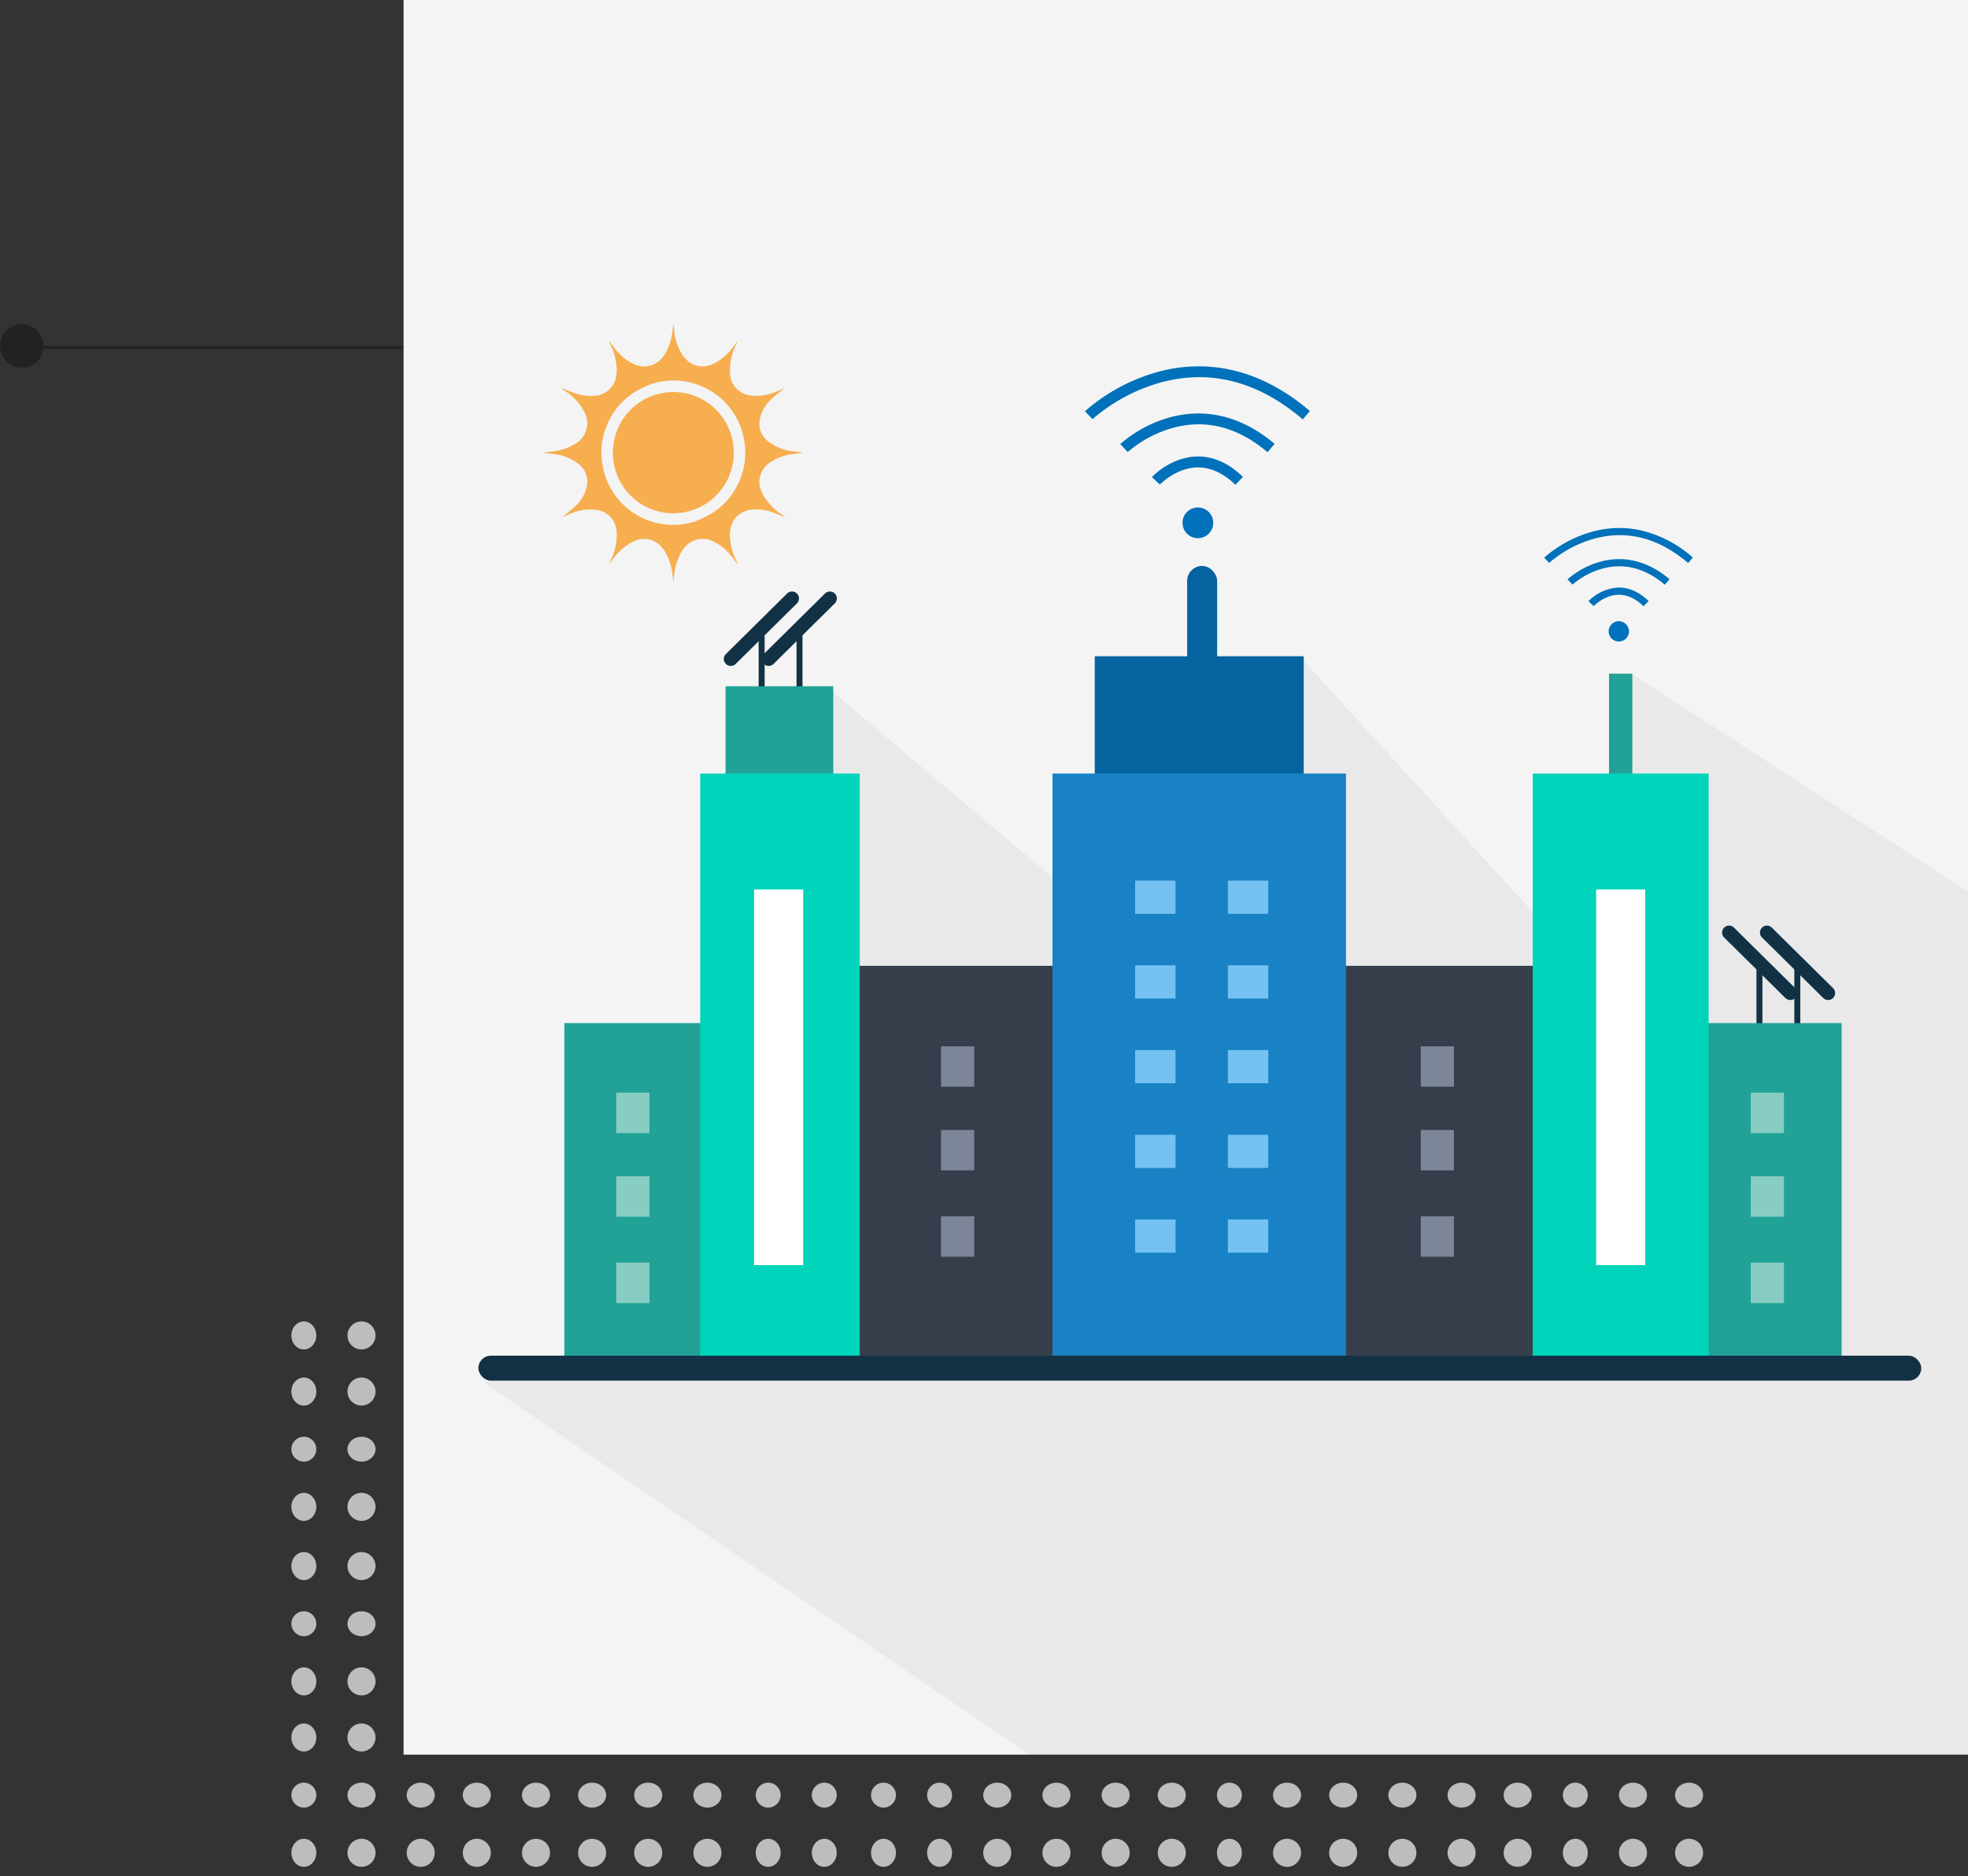 <svg xmlns="http://www.w3.org/2000/svg" xmlns:xlink="http://www.w3.org/1999/xlink" width="631.5" height="602" viewBox="0 0 631.5 602"><rect x="0" y="0" width="631.5" height="602" fill="#333333" stroke="none"/><defs><style>.a{fill:#fff;}.b{fill:#1982c5;}.c{fill:none;stroke:#222;}.d{fill:#222;}.e{clip-path:url(#a);}.f{fill:#bcbdbe;}.g{fill:#f4f4f4;}.h{clip-path:url(#b);}.i{opacity:0.05;}.j{fill:#123145;}.k{fill:#22a297;}.l{fill:#88cdc3;}.m{fill:#05639f;}.n{fill:#373e4b;}.o{fill:#00d4bb;}.p{fill:#1982c4;}.q{fill:#74c1f2;}.r{fill:#7c8698;}.s{fill:#0071ba;stroke:rgba(0,0,0,0);stroke-miterlimit:10;}.t{fill:#f7ae4f;}</style><clipPath id="a"><rect class="a" width="469" height="379" transform="translate(438 2259.619)"/></clipPath><clipPath id="b"><rect class="b" width="502" height="563" transform="translate(1043 2964)"/></clipPath></defs><g transform="translate(-913.5 -1311)"><g transform="translate(913.5 1415)"><line class="c" x2="117" transform="translate(12.5 7.5)"/><circle class="d" cx="7" cy="7" r="7"/></g><g class="e" transform="translate(564 -725.619)"><g transform="translate(313.441 2460.238)"><circle class="f" cx="4.5" cy="4.5" r="4.5" transform="translate(573.559 0.382)"/><circle class="f" cx="4.5" cy="4.5" r="4.5" transform="translate(555.559 0.382)"/><ellipse class="f" cx="4" cy="4.5" rx="4" ry="4.5" transform="translate(537.559 0.382)"/><circle class="f" cx="4.5" cy="4.5" r="4.5" transform="translate(518.559 0.382)"/><circle class="f" cx="4.5" cy="4.5" r="4.5" transform="translate(500.559 0.382)"/><circle class="f" cx="4.5" cy="4.5" r="4.5" transform="translate(481.559 0.382)"/><circle class="f" cx="4.5" cy="4.5" r="4.5" transform="translate(462.559 0.382)"/><circle class="f" cx="4.5" cy="4.5" r="4.5" transform="translate(444.559 0.382)"/><ellipse class="f" cx="4" cy="4.5" rx="4" ry="4.5" transform="translate(426.559 0.382)"/><circle class="f" cx="4.5" cy="4.5" r="4.5" transform="translate(407.559 0.382)"/><circle class="f" cx="4.5" cy="4.5" r="4.5" transform="translate(389.559 0.382)"/><circle class="f" cx="4.5" cy="4.5" r="4.5" transform="translate(370.559 0.382)"/><circle class="f" cx="4.5" cy="4.5" r="4.5" transform="translate(351.559 0.382)"/><ellipse class="f" cx="4" cy="4.5" rx="4" ry="4.5" transform="translate(333.559 0.382)"/><ellipse class="f" cx="4" cy="4.5" rx="4" ry="4.5" transform="translate(315.559 0.382)"/><ellipse class="f" cx="4" cy="4.5" rx="4" ry="4.5" transform="translate(296.559 0.382)"/><ellipse class="f" cx="4" cy="4.5" rx="4" ry="4.5" transform="translate(278.559 0.382)"/><circle class="f" cx="4.5" cy="4.5" r="4.5" transform="translate(258.559 0.382)"/><circle class="f" cx="4.5" cy="4.5" r="4.5" transform="translate(239.559 0.382)"/><circle class="f" cx="4.5" cy="4.5" r="4.5" transform="translate(221.559 0.382)"/><circle class="f" cx="4.5" cy="4.5" r="4.5" transform="translate(203.559 0.382)"/><circle class="f" cx="4.5" cy="4.5" r="4.5" transform="translate(184.559 0.382)"/><circle class="f" cx="4.5" cy="4.5" r="4.5" transform="translate(166.559 0.382)"/><circle class="f" cx="4.5" cy="4.5" r="4.5" transform="translate(147.559 0.382)"/><ellipse class="f" cx="4" cy="4.5" rx="4" ry="4.5" transform="translate(129.559 0.382)"/><circle class="f" cx="4.5" cy="4.5" r="4.5" transform="translate(110.559 0.382)"/><circle class="f" cx="4.5" cy="4.5" r="4.5" transform="translate(92.559 0.382)"/><ellipse class="f" cx="4" cy="4.5" rx="4" ry="4.5" transform="translate(74.559 0.382)"/><circle class="f" cx="4.5" cy="4.5" r="4.5" transform="translate(55.559 0.382)"/><circle class="f" cx="4.5" cy="4.5" r="4.5" transform="translate(36.559 0.382)"/><ellipse class="f" cx="4" cy="4.5" rx="4" ry="4.5" transform="translate(18.559 0.382)"/><circle class="f" cx="4.5" cy="4.5" r="4.5" transform="translate(-0.441 0.382)"/><circle class="f" cx="4.5" cy="4.5" r="4.5" transform="translate(573.559 18.382)"/><circle class="f" cx="4.5" cy="4.5" r="4.5" transform="translate(555.559 18.382)"/><ellipse class="f" cx="4" cy="4.5" rx="4" ry="4.5" transform="translate(537.559 18.382)"/><circle class="f" cx="4.5" cy="4.5" r="4.5" transform="translate(518.559 18.382)"/><circle class="f" cx="4.5" cy="4.5" r="4.5" transform="translate(500.559 18.382)"/><circle class="f" cx="4.5" cy="4.5" r="4.5" transform="translate(481.559 18.382)"/><circle class="f" cx="4.5" cy="4.5" r="4.5" transform="translate(462.559 18.382)"/><circle class="f" cx="4.5" cy="4.5" r="4.5" transform="translate(444.559 18.382)"/><ellipse class="f" cx="4" cy="4.5" rx="4" ry="4.5" transform="translate(426.559 18.382)"/><circle class="f" cx="4.5" cy="4.5" r="4.5" transform="translate(407.559 18.382)"/><circle class="f" cx="4.5" cy="4.5" r="4.5" transform="translate(389.559 18.382)"/><circle class="f" cx="4.5" cy="4.5" r="4.5" transform="translate(370.559 18.382)"/><circle class="f" cx="4.5" cy="4.5" r="4.5" transform="translate(351.559 18.382)"/><ellipse class="f" cx="4" cy="4.5" rx="4" ry="4.5" transform="translate(333.559 18.382)"/><ellipse class="f" cx="4" cy="4.5" rx="4" ry="4.5" transform="translate(315.559 18.382)"/><ellipse class="f" cx="4" cy="4.5" rx="4" ry="4.5" transform="translate(296.559 18.382)"/><ellipse class="f" cx="4" cy="4.5" rx="4" ry="4.5" transform="translate(278.559 18.382)"/><circle class="f" cx="4.5" cy="4.5" r="4.5" transform="translate(258.559 18.382)"/><circle class="f" cx="4.5" cy="4.5" r="4.5" transform="translate(239.559 18.382)"/><circle class="f" cx="4.5" cy="4.5" r="4.5" transform="translate(221.559 18.382)"/><circle class="f" cx="4.5" cy="4.5" r="4.5" transform="translate(203.559 18.382)"/><circle class="f" cx="4.5" cy="4.5" r="4.5" transform="translate(184.559 18.382)"/><circle class="f" cx="4.5" cy="4.5" r="4.5" transform="translate(166.559 18.382)"/><circle class="f" cx="4.5" cy="4.5" r="4.5" transform="translate(147.559 18.382)"/><ellipse class="f" cx="4" cy="4.5" rx="4" ry="4.5" transform="translate(129.559 18.382)"/><circle class="f" cx="4.5" cy="4.5" r="4.5" transform="translate(110.559 18.382)"/><circle class="f" cx="4.5" cy="4.5" r="4.5" transform="translate(92.559 18.382)"/><ellipse class="f" cx="4" cy="4.5" rx="4" ry="4.5" transform="translate(74.559 18.382)"/><circle class="f" cx="4.5" cy="4.5" r="4.5" transform="translate(55.559 18.382)"/><circle class="f" cx="4.5" cy="4.5" r="4.5" transform="translate(36.559 18.382)"/><ellipse class="f" cx="4" cy="4.5" rx="4" ry="4.5" transform="translate(18.559 18.382)"/><circle class="f" cx="4.5" cy="4.5" r="4.5" transform="translate(-0.441 18.382)"/><ellipse class="f" cx="4.5" cy="4" rx="4.5" ry="4" transform="translate(573.559 37.382)"/><ellipse class="f" cx="4.5" cy="4" rx="4.5" ry="4" transform="translate(555.559 37.382)"/><circle class="f" cx="4" cy="4" r="4" transform="translate(537.559 37.382)"/><ellipse class="f" cx="4.5" cy="4" rx="4.5" ry="4" transform="translate(518.559 37.382)"/><ellipse class="f" cx="4.5" cy="4" rx="4.5" ry="4" transform="translate(500.559 37.382)"/><ellipse class="f" cx="4.5" cy="4" rx="4.5" ry="4" transform="translate(481.559 37.382)"/><ellipse class="f" cx="4.5" cy="4" rx="4.5" ry="4" transform="translate(462.559 37.382)"/><ellipse class="f" cx="4.5" cy="4" rx="4.5" ry="4" transform="translate(444.559 37.382)"/><circle class="f" cx="4" cy="4" r="4" transform="translate(426.559 37.382)"/><ellipse class="f" cx="4.5" cy="4" rx="4.5" ry="4" transform="translate(407.559 37.382)"/><ellipse class="f" cx="4.5" cy="4" rx="4.5" ry="4" transform="translate(389.559 37.382)"/><ellipse class="f" cx="4.5" cy="4" rx="4.5" ry="4" transform="translate(370.559 37.382)"/><ellipse class="f" cx="4.5" cy="4" rx="4.5" ry="4" transform="translate(351.559 37.382)"/><circle class="f" cx="4" cy="4" r="4" transform="translate(333.559 37.382)"/><circle class="f" cx="4" cy="4" r="4" transform="translate(315.559 37.382)"/><circle class="f" cx="4" cy="4" r="4" transform="translate(296.559 37.382)"/><circle class="f" cx="4" cy="4" r="4" transform="translate(278.559 37.382)"/><ellipse class="f" cx="4.5" cy="4" rx="4.5" ry="4" transform="translate(258.559 37.382)"/><ellipse class="f" cx="4.5" cy="4" rx="4.5" ry="4" transform="translate(239.559 37.382)"/><ellipse class="f" cx="4.5" cy="4" rx="4.5" ry="4" transform="translate(221.559 37.382)"/><ellipse class="f" cx="4.5" cy="4" rx="4.5" ry="4" transform="translate(203.559 37.382)"/><ellipse class="f" cx="4.5" cy="4" rx="4.5" ry="4" transform="translate(184.559 37.382)"/><ellipse class="f" cx="4.5" cy="4" rx="4.5" ry="4" transform="translate(166.559 37.382)"/><ellipse class="f" cx="4.5" cy="4" rx="4.5" ry="4" transform="translate(147.559 37.382)"/><circle class="f" cx="4" cy="4" r="4" transform="translate(129.559 37.382)"/><ellipse class="f" cx="4.5" cy="4" rx="4.5" ry="4" transform="translate(110.559 37.382)"/><ellipse class="f" cx="4.5" cy="4" rx="4.5" ry="4" transform="translate(92.559 37.382)"/><circle class="f" cx="4" cy="4" r="4" transform="translate(74.559 37.382)"/><ellipse class="f" cx="4.5" cy="4" rx="4.5" ry="4" transform="translate(55.559 37.382)"/><ellipse class="f" cx="4.5" cy="4" rx="4.5" ry="4" transform="translate(36.559 37.382)"/><circle class="f" cx="4" cy="4" r="4" transform="translate(18.559 37.382)"/><ellipse class="f" cx="4.5" cy="4" rx="4.5" ry="4" transform="translate(-0.441 37.382)"/><circle class="f" cx="4.5" cy="4.5" r="4.5" transform="translate(573.559 55.382)"/><circle class="f" cx="4.5" cy="4.5" r="4.5" transform="translate(555.559 55.382)"/><ellipse class="f" cx="4" cy="4.5" rx="4" ry="4.5" transform="translate(537.559 55.382)"/><circle class="f" cx="4.5" cy="4.5" r="4.5" transform="translate(518.559 55.382)"/><circle class="f" cx="4.5" cy="4.5" r="4.5" transform="translate(500.559 55.382)"/><circle class="f" cx="4.5" cy="4.5" r="4.5" transform="translate(481.559 55.382)"/><circle class="f" cx="4.5" cy="4.5" r="4.5" transform="translate(462.559 55.382)"/><circle class="f" cx="4.5" cy="4.5" r="4.5" transform="translate(444.559 55.382)"/><ellipse class="f" cx="4" cy="4.5" rx="4" ry="4.5" transform="translate(426.559 55.382)"/><circle class="f" cx="4.5" cy="4.5" r="4.5" transform="translate(407.559 55.382)"/><circle class="f" cx="4.5" cy="4.5" r="4.5" transform="translate(389.559 55.382)"/><circle class="f" cx="4.5" cy="4.5" r="4.5" transform="translate(370.559 55.382)"/><circle class="f" cx="4.5" cy="4.5" r="4.5" transform="translate(351.559 55.382)"/><ellipse class="f" cx="4" cy="4.5" rx="4" ry="4.5" transform="translate(333.559 55.382)"/><ellipse class="f" cx="4" cy="4.5" rx="4" ry="4.5" transform="translate(315.559 55.382)"/><ellipse class="f" cx="4" cy="4.5" rx="4" ry="4.5" transform="translate(296.559 55.382)"/><ellipse class="f" cx="4" cy="4.5" rx="4" ry="4.5" transform="translate(278.559 55.382)"/><circle class="f" cx="4.5" cy="4.5" r="4.5" transform="translate(258.559 55.382)"/><circle class="f" cx="4.5" cy="4.5" r="4.5" transform="translate(239.559 55.382)"/><circle class="f" cx="4.5" cy="4.5" r="4.5" transform="translate(221.559 55.382)"/><circle class="f" cx="4.5" cy="4.5" r="4.5" transform="translate(203.559 55.382)"/><circle class="f" cx="4.5" cy="4.5" r="4.5" transform="translate(184.559 55.382)"/><circle class="f" cx="4.5" cy="4.5" r="4.5" transform="translate(166.559 55.382)"/><circle class="f" cx="4.5" cy="4.5" r="4.5" transform="translate(147.559 55.382)"/><ellipse class="f" cx="4" cy="4.5" rx="4" ry="4.5" transform="translate(129.559 55.382)"/><circle class="f" cx="4.5" cy="4.5" r="4.5" transform="translate(110.559 55.382)"/><circle class="f" cx="4.5" cy="4.5" r="4.5" transform="translate(92.559 55.382)"/><ellipse class="f" cx="4" cy="4.5" rx="4" ry="4.5" transform="translate(74.559 55.382)"/><circle class="f" cx="4.5" cy="4.5" r="4.5" transform="translate(55.559 55.382)"/><circle class="f" cx="4.5" cy="4.5" r="4.5" transform="translate(36.559 55.382)"/><ellipse class="f" cx="4" cy="4.5" rx="4" ry="4.5" transform="translate(18.559 55.382)"/><circle class="f" cx="4.5" cy="4.5" r="4.5" transform="translate(-0.441 55.382)"/><circle class="f" cx="4.5" cy="4.5" r="4.5" transform="translate(573.559 74.382)"/><circle class="f" cx="4.5" cy="4.5" r="4.5" transform="translate(555.559 74.382)"/><ellipse class="f" cx="4" cy="4.5" rx="4" ry="4.5" transform="translate(537.559 74.382)"/><circle class="f" cx="4.5" cy="4.5" r="4.5" transform="translate(518.559 74.382)"/><circle class="f" cx="4.5" cy="4.5" r="4.5" transform="translate(500.559 74.382)"/><circle class="f" cx="4.5" cy="4.5" r="4.5" transform="translate(481.559 74.382)"/><circle class="f" cx="4.5" cy="4.5" r="4.5" transform="translate(462.559 74.382)"/><circle class="f" cx="4.5" cy="4.5" r="4.5" transform="translate(444.559 74.382)"/><ellipse class="f" cx="4" cy="4.5" rx="4" ry="4.5" transform="translate(426.559 74.382)"/><circle class="f" cx="4.5" cy="4.5" r="4.5" transform="translate(407.559 74.382)"/><circle class="f" cx="4.5" cy="4.5" r="4.5" transform="translate(389.559 74.382)"/><circle class="f" cx="4.5" cy="4.5" r="4.5" transform="translate(370.559 74.382)"/><circle class="f" cx="4.5" cy="4.5" r="4.5" transform="translate(351.559 74.382)"/><ellipse class="f" cx="4" cy="4.5" rx="4" ry="4.5" transform="translate(333.559 74.382)"/><ellipse class="f" cx="4" cy="4.5" rx="4" ry="4.5" transform="translate(315.559 74.382)"/><ellipse class="f" cx="4" cy="4.5" rx="4" ry="4.5" transform="translate(296.559 74.382)"/><ellipse class="f" cx="4" cy="4.5" rx="4" ry="4.5" transform="translate(278.559 74.382)"/><circle class="f" cx="4.5" cy="4.5" r="4.5" transform="translate(258.559 74.382)"/><circle class="f" cx="4.5" cy="4.5" r="4.5" transform="translate(239.559 74.382)"/><circle class="f" cx="4.5" cy="4.5" r="4.5" transform="translate(221.559 74.382)"/><circle class="f" cx="4.5" cy="4.5" r="4.5" transform="translate(203.559 74.382)"/><circle class="f" cx="4.5" cy="4.5" r="4.5" transform="translate(184.559 74.382)"/><circle class="f" cx="4.5" cy="4.5" r="4.5" transform="translate(166.559 74.382)"/><circle class="f" cx="4.5" cy="4.5" r="4.5" transform="translate(147.559 74.382)"/><ellipse class="f" cx="4" cy="4.5" rx="4" ry="4.5" transform="translate(129.559 74.382)"/><circle class="f" cx="4.5" cy="4.5" r="4.5" transform="translate(110.559 74.382)"/><circle class="f" cx="4.5" cy="4.5" r="4.5" transform="translate(92.559 74.382)"/><ellipse class="f" cx="4" cy="4.5" rx="4" ry="4.5" transform="translate(74.559 74.382)"/><circle class="f" cx="4.5" cy="4.5" r="4.5" transform="translate(55.559 74.382)"/><circle class="f" cx="4.5" cy="4.5" r="4.5" transform="translate(36.559 74.382)"/><ellipse class="f" cx="4" cy="4.5" rx="4" ry="4.5" transform="translate(18.559 74.382)"/><circle class="f" cx="4.5" cy="4.5" r="4.5" transform="translate(-0.441 74.382)"/><ellipse class="f" cx="4.5" cy="4" rx="4.5" ry="4" transform="translate(573.559 93.382)"/><ellipse class="f" cx="4.5" cy="4" rx="4.5" ry="4" transform="translate(555.559 93.382)"/><circle class="f" cx="4" cy="4" r="4" transform="translate(537.559 93.382)"/><ellipse class="f" cx="4.5" cy="4" rx="4.5" ry="4" transform="translate(518.559 93.382)"/><ellipse class="f" cx="4.5" cy="4" rx="4.5" ry="4" transform="translate(500.559 93.382)"/><ellipse class="f" cx="4.5" cy="4" rx="4.5" ry="4" transform="translate(481.559 93.382)"/><ellipse class="f" cx="4.5" cy="4" rx="4.5" ry="4" transform="translate(462.559 93.382)"/><ellipse class="f" cx="4.5" cy="4" rx="4.5" ry="4" transform="translate(444.559 93.382)"/><circle class="f" cx="4" cy="4" r="4" transform="translate(426.559 93.382)"/><ellipse class="f" cx="4.5" cy="4" rx="4.5" ry="4" transform="translate(407.559 93.382)"/><ellipse class="f" cx="4.5" cy="4" rx="4.5" ry="4" transform="translate(389.559 93.382)"/><ellipse class="f" cx="4.5" cy="4" rx="4.5" ry="4" transform="translate(370.559 93.382)"/><ellipse class="f" cx="4.5" cy="4" rx="4.5" ry="4" transform="translate(351.559 93.382)"/><circle class="f" cx="4" cy="4" r="4" transform="translate(333.559 93.382)"/><circle class="f" cx="4" cy="4" r="4" transform="translate(315.559 93.382)"/><circle class="f" cx="4" cy="4" r="4" transform="translate(296.559 93.382)"/><circle class="f" cx="4" cy="4" r="4" transform="translate(278.559 93.382)"/><ellipse class="f" cx="4.5" cy="4" rx="4.5" ry="4" transform="translate(258.559 93.382)"/><ellipse class="f" cx="4.5" cy="4" rx="4.5" ry="4" transform="translate(239.559 93.382)"/><ellipse class="f" cx="4.5" cy="4" rx="4.5" ry="4" transform="translate(221.559 93.382)"/><ellipse class="f" cx="4.5" cy="4" rx="4.5" ry="4" transform="translate(203.559 93.382)"/><ellipse class="f" cx="4.5" cy="4" rx="4.5" ry="4" transform="translate(184.559 93.382)"/><ellipse class="f" cx="4.5" cy="4" rx="4.5" ry="4" transform="translate(166.559 93.382)"/><ellipse class="f" cx="4.5" cy="4" rx="4.5" ry="4" transform="translate(147.559 93.382)"/><circle class="f" cx="4" cy="4" r="4" transform="translate(129.559 93.382)"/><ellipse class="f" cx="4.5" cy="4" rx="4.5" ry="4" transform="translate(110.559 93.382)"/><ellipse class="f" cx="4.5" cy="4" rx="4.5" ry="4" transform="translate(92.559 93.382)"/><circle class="f" cx="4" cy="4" r="4" transform="translate(74.559 93.382)"/><ellipse class="f" cx="4.5" cy="4" rx="4.5" ry="4" transform="translate(55.559 93.382)"/><ellipse class="f" cx="4.5" cy="4" rx="4.5" ry="4" transform="translate(36.559 93.382)"/><circle class="f" cx="4" cy="4" r="4" transform="translate(18.559 93.382)"/><ellipse class="f" cx="4.5" cy="4" rx="4.5" ry="4" transform="translate(-0.441 93.382)"/><circle class="f" cx="4.5" cy="4.5" r="4.5" transform="translate(573.559 111.382)"/><circle class="f" cx="4.5" cy="4.5" r="4.5" transform="translate(555.559 111.382)"/><ellipse class="f" cx="4" cy="4.5" rx="4" ry="4.5" transform="translate(537.559 111.382)"/><circle class="f" cx="4.5" cy="4.5" r="4.5" transform="translate(518.559 111.382)"/><circle class="f" cx="4.5" cy="4.5" r="4.5" transform="translate(500.559 111.382)"/><circle class="f" cx="4.5" cy="4.5" r="4.5" transform="translate(481.559 111.382)"/><circle class="f" cx="4.5" cy="4.5" r="4.5" transform="translate(462.559 111.382)"/><circle class="f" cx="4.5" cy="4.5" r="4.5" transform="translate(444.559 111.382)"/><ellipse class="f" cx="4" cy="4.5" rx="4" ry="4.5" transform="translate(426.559 111.382)"/><circle class="f" cx="4.5" cy="4.5" r="4.5" transform="translate(407.559 111.382)"/><circle class="f" cx="4.5" cy="4.5" r="4.5" transform="translate(389.559 111.382)"/><circle class="f" cx="4.5" cy="4.5" r="4.5" transform="translate(370.559 111.382)"/><circle class="f" cx="4.5" cy="4.5" r="4.5" transform="translate(351.559 111.382)"/><ellipse class="f" cx="4" cy="4.5" rx="4" ry="4.5" transform="translate(333.559 111.382)"/><ellipse class="f" cx="4" cy="4.5" rx="4" ry="4.5" transform="translate(315.559 111.382)"/><ellipse class="f" cx="4" cy="4.5" rx="4" ry="4.5" transform="translate(296.559 111.382)"/><ellipse class="f" cx="4" cy="4.5" rx="4" ry="4.5" transform="translate(278.559 111.382)"/><circle class="f" cx="4.5" cy="4.5" r="4.5" transform="translate(258.559 111.382)"/><circle class="f" cx="4.5" cy="4.5" r="4.5" transform="translate(239.559 111.382)"/><circle class="f" cx="4.5" cy="4.5" r="4.5" transform="translate(221.559 111.382)"/><circle class="f" cx="4.5" cy="4.5" r="4.5" transform="translate(203.559 111.382)"/><circle class="f" cx="4.5" cy="4.5" r="4.5" transform="translate(184.559 111.382)"/><circle class="f" cx="4.5" cy="4.5" r="4.5" transform="translate(166.559 111.382)"/><circle class="f" cx="4.5" cy="4.5" r="4.5" transform="translate(147.559 111.382)"/><ellipse class="f" cx="4" cy="4.5" rx="4" ry="4.5" transform="translate(129.559 111.382)"/><circle class="f" cx="4.5" cy="4.5" r="4.5" transform="translate(110.559 111.382)"/><circle class="f" cx="4.5" cy="4.5" r="4.5" transform="translate(92.559 111.382)"/><ellipse class="f" cx="4" cy="4.5" rx="4" ry="4.5" transform="translate(74.559 111.382)"/><circle class="f" cx="4.5" cy="4.5" r="4.5" transform="translate(55.559 111.382)"/><circle class="f" cx="4.5" cy="4.5" r="4.5" transform="translate(36.559 111.382)"/><ellipse class="f" cx="4" cy="4.5" rx="4" ry="4.5" transform="translate(18.559 111.382)"/><circle class="f" cx="4.5" cy="4.5" r="4.5" transform="translate(-0.441 111.382)"/><circle class="f" cx="4.5" cy="4.5" r="4.5" transform="translate(573.559 129.382)"/><circle class="f" cx="4.5" cy="4.5" r="4.5" transform="translate(555.559 129.382)"/><ellipse class="f" cx="4" cy="4.5" rx="4" ry="4.5" transform="translate(537.559 129.382)"/><circle class="f" cx="4.5" cy="4.5" r="4.5" transform="translate(518.559 129.382)"/><circle class="f" cx="4.5" cy="4.5" r="4.5" transform="translate(500.559 129.382)"/><circle class="f" cx="4.5" cy="4.5" r="4.5" transform="translate(481.559 129.382)"/><circle class="f" cx="4.5" cy="4.5" r="4.5" transform="translate(462.559 129.382)"/><circle class="f" cx="4.5" cy="4.5" r="4.5" transform="translate(444.559 129.382)"/><ellipse class="f" cx="4" cy="4.5" rx="4" ry="4.5" transform="translate(426.559 129.382)"/><circle class="f" cx="4.5" cy="4.5" r="4.5" transform="translate(407.559 129.382)"/><circle class="f" cx="4.5" cy="4.5" r="4.5" transform="translate(389.559 129.382)"/><circle class="f" cx="4.5" cy="4.5" r="4.5" transform="translate(370.559 129.382)"/><circle class="f" cx="4.5" cy="4.5" r="4.5" transform="translate(351.559 129.382)"/><ellipse class="f" cx="4" cy="4.5" rx="4" ry="4.5" transform="translate(333.559 129.382)"/><ellipse class="f" cx="4" cy="4.5" rx="4" ry="4.5" transform="translate(315.559 129.382)"/><ellipse class="f" cx="4" cy="4.5" rx="4" ry="4.5" transform="translate(296.559 129.382)"/><ellipse class="f" cx="4" cy="4.5" rx="4" ry="4.5" transform="translate(278.559 129.382)"/><circle class="f" cx="4.5" cy="4.5" r="4.5" transform="translate(258.559 129.382)"/><circle class="f" cx="4.5" cy="4.5" r="4.5" transform="translate(239.559 129.382)"/><circle class="f" cx="4.5" cy="4.5" r="4.5" transform="translate(221.559 129.382)"/><circle class="f" cx="4.5" cy="4.5" r="4.5" transform="translate(203.559 129.382)"/><circle class="f" cx="4.5" cy="4.5" r="4.5" transform="translate(184.559 129.382)"/><circle class="f" cx="4.5" cy="4.5" r="4.5" transform="translate(166.559 129.382)"/><circle class="f" cx="4.5" cy="4.5" r="4.5" transform="translate(147.559 129.382)"/><ellipse class="f" cx="4" cy="4.5" rx="4" ry="4.5" transform="translate(129.559 129.382)"/><circle class="f" cx="4.5" cy="4.5" r="4.5" transform="translate(110.559 129.382)"/><circle class="f" cx="4.5" cy="4.5" r="4.5" transform="translate(92.559 129.382)"/><ellipse class="f" cx="4" cy="4.5" rx="4" ry="4.5" transform="translate(74.559 129.382)"/><circle class="f" cx="4.5" cy="4.5" r="4.5" transform="translate(55.559 129.382)"/><circle class="f" cx="4.5" cy="4.5" r="4.5" transform="translate(36.559 129.382)"/><ellipse class="f" cx="4" cy="4.5" rx="4" ry="4.5" transform="translate(18.559 129.382)"/><circle class="f" cx="4.5" cy="4.5" r="4.5" transform="translate(-0.441 129.382)"/><ellipse class="f" cx="4.5" cy="4" rx="4.5" ry="4" transform="translate(573.559 148.382)"/><ellipse class="f" cx="4.5" cy="4" rx="4.5" ry="4" transform="translate(555.559 148.382)"/><circle class="f" cx="4" cy="4" r="4" transform="translate(537.559 148.382)"/><ellipse class="f" cx="4.5" cy="4" rx="4.5" ry="4" transform="translate(518.559 148.382)"/><ellipse class="f" cx="4.5" cy="4" rx="4.5" ry="4" transform="translate(500.559 148.382)"/><ellipse class="f" cx="4.5" cy="4" rx="4.5" ry="4" transform="translate(481.559 148.382)"/><ellipse class="f" cx="4.5" cy="4" rx="4.5" ry="4" transform="translate(462.559 148.382)"/><ellipse class="f" cx="4.5" cy="4" rx="4.5" ry="4" transform="translate(444.559 148.382)"/><circle class="f" cx="4" cy="4" r="4" transform="translate(426.559 148.382)"/><ellipse class="f" cx="4.5" cy="4" rx="4.5" ry="4" transform="translate(407.559 148.382)"/><ellipse class="f" cx="4.5" cy="4" rx="4.5" ry="4" transform="translate(389.559 148.382)"/><ellipse class="f" cx="4.5" cy="4" rx="4.5" ry="4" transform="translate(370.559 148.382)"/><ellipse class="f" cx="4.5" cy="4" rx="4.5" ry="4" transform="translate(351.559 148.382)"/><circle class="f" cx="4" cy="4" r="4" transform="translate(333.559 148.382)"/><circle class="f" cx="4" cy="4" r="4" transform="translate(315.559 148.382)"/><circle class="f" cx="4" cy="4" r="4" transform="translate(296.559 148.382)"/><circle class="f" cx="4" cy="4" r="4" transform="translate(278.559 148.382)"/><ellipse class="f" cx="4.5" cy="4" rx="4.5" ry="4" transform="translate(258.559 148.382)"/><ellipse class="f" cx="4.5" cy="4" rx="4.5" ry="4" transform="translate(239.559 148.382)"/><ellipse class="f" cx="4.5" cy="4" rx="4.5" ry="4" transform="translate(221.559 148.382)"/><ellipse class="f" cx="4.5" cy="4" rx="4.5" ry="4" transform="translate(203.559 148.382)"/><ellipse class="f" cx="4.5" cy="4" rx="4.5" ry="4" transform="translate(184.559 148.382)"/><ellipse class="f" cx="4.5" cy="4" rx="4.5" ry="4" transform="translate(166.559 148.382)"/><ellipse class="f" cx="4.5" cy="4" rx="4.5" ry="4" transform="translate(147.559 148.382)"/><circle class="f" cx="4" cy="4" r="4" transform="translate(129.559 148.382)"/><ellipse class="f" cx="4.5" cy="4" rx="4.5" ry="4" transform="translate(110.559 148.382)"/><ellipse class="f" cx="4.5" cy="4" rx="4.5" ry="4" transform="translate(92.559 148.382)"/><circle class="f" cx="4" cy="4" r="4" transform="translate(74.559 148.382)"/><ellipse class="f" cx="4.5" cy="4" rx="4.5" ry="4" transform="translate(55.559 148.382)"/><ellipse class="f" cx="4.5" cy="4" rx="4.5" ry="4" transform="translate(36.559 148.382)"/><circle class="f" cx="4" cy="4" r="4" transform="translate(18.559 148.382)"/><ellipse class="f" cx="4.5" cy="4" rx="4.5" ry="4" transform="translate(-0.441 148.382)"/><circle class="f" cx="4.5" cy="4.5" r="4.5" transform="translate(573.559 166.382)"/><circle class="f" cx="4.5" cy="4.5" r="4.5" transform="translate(555.559 166.382)"/><ellipse class="f" cx="4" cy="4.5" rx="4" ry="4.5" transform="translate(537.559 166.382)"/><circle class="f" cx="4.5" cy="4.5" r="4.5" transform="translate(518.559 166.382)"/><circle class="f" cx="4.5" cy="4.5" r="4.5" transform="translate(500.559 166.382)"/><circle class="f" cx="4.5" cy="4.5" r="4.5" transform="translate(481.559 166.382)"/><circle class="f" cx="4.5" cy="4.5" r="4.5" transform="translate(462.559 166.382)"/><circle class="f" cx="4.5" cy="4.5" r="4.5" transform="translate(444.559 166.382)"/><ellipse class="f" cx="4" cy="4.5" rx="4" ry="4.5" transform="translate(426.559 166.382)"/><circle class="f" cx="4.5" cy="4.5" r="4.5" transform="translate(407.559 166.382)"/><circle class="f" cx="4.5" cy="4.5" r="4.5" transform="translate(389.559 166.382)"/><circle class="f" cx="4.5" cy="4.5" r="4.5" transform="translate(370.559 166.382)"/><circle class="f" cx="4.5" cy="4.5" r="4.5" transform="translate(351.559 166.382)"/><ellipse class="f" cx="4" cy="4.5" rx="4" ry="4.5" transform="translate(333.559 166.382)"/><ellipse class="f" cx="4" cy="4.5" rx="4" ry="4.5" transform="translate(315.559 166.382)"/><ellipse class="f" cx="4" cy="4.5" rx="4" ry="4.5" transform="translate(296.559 166.382)"/><ellipse class="f" cx="4" cy="4.5" rx="4" ry="4.5" transform="translate(278.559 166.382)"/><circle class="f" cx="4.5" cy="4.5" r="4.5" transform="translate(258.559 166.382)"/><circle class="f" cx="4.5" cy="4.5" r="4.5" transform="translate(239.559 166.382)"/><circle class="f" cx="4.5" cy="4.5" r="4.5" transform="translate(221.559 166.382)"/><circle class="f" cx="4.5" cy="4.5" r="4.5" transform="translate(203.559 166.382)"/><circle class="f" cx="4.5" cy="4.5" r="4.5" transform="translate(184.559 166.382)"/><circle class="f" cx="4.5" cy="4.5" r="4.5" transform="translate(166.559 166.382)"/><circle class="f" cx="4.5" cy="4.5" r="4.5" transform="translate(147.559 166.382)"/><ellipse class="f" cx="4" cy="4.5" rx="4" ry="4.5" transform="translate(129.559 166.382)"/><circle class="f" cx="4.5" cy="4.5" r="4.5" transform="translate(110.559 166.382)"/><circle class="f" cx="4.5" cy="4.5" r="4.5" transform="translate(92.559 166.382)"/><ellipse class="f" cx="4" cy="4.5" rx="4" ry="4.5" transform="translate(74.559 166.382)"/><circle class="f" cx="4.5" cy="4.5" r="4.5" transform="translate(55.559 166.382)"/><circle class="f" cx="4.5" cy="4.5" r="4.5" transform="translate(36.559 166.382)"/><ellipse class="f" cx="4" cy="4.5" rx="4" ry="4.5" transform="translate(18.559 166.382)"/><circle class="f" cx="4.5" cy="4.5" r="4.5" transform="translate(-0.441 166.382)"/><circle class="f" cx="4.5" cy="4.5" r="4.5" transform="translate(573.559 185.382)"/><circle class="f" cx="4.5" cy="4.5" r="4.5" transform="translate(555.559 185.382)"/><ellipse class="f" cx="4" cy="4.5" rx="4" ry="4.5" transform="translate(537.559 185.382)"/><circle class="f" cx="4.5" cy="4.5" r="4.5" transform="translate(518.559 185.382)"/><circle class="f" cx="4.5" cy="4.5" r="4.5" transform="translate(500.559 185.382)"/><circle class="f" cx="4.5" cy="4.5" r="4.5" transform="translate(481.559 185.382)"/><circle class="f" cx="4.5" cy="4.5" r="4.5" transform="translate(462.559 185.382)"/><circle class="f" cx="4.5" cy="4.5" r="4.5" transform="translate(444.559 185.382)"/><ellipse class="f" cx="4" cy="4.5" rx="4" ry="4.5" transform="translate(426.559 185.382)"/><circle class="f" cx="4.5" cy="4.5" r="4.5" transform="translate(407.559 185.382)"/><circle class="f" cx="4.5" cy="4.5" r="4.5" transform="translate(389.559 185.382)"/><circle class="f" cx="4.5" cy="4.5" r="4.5" transform="translate(370.559 185.382)"/><circle class="f" cx="4.5" cy="4.5" r="4.5" transform="translate(351.559 185.382)"/><ellipse class="f" cx="4" cy="4.5" rx="4" ry="4.5" transform="translate(333.559 185.382)"/><ellipse class="f" cx="4" cy="4.5" rx="4" ry="4.5" transform="translate(315.559 185.382)"/><ellipse class="f" cx="4" cy="4.5" rx="4" ry="4.5" transform="translate(296.559 185.382)"/><ellipse class="f" cx="4" cy="4.5" rx="4" ry="4.5" transform="translate(278.559 185.382)"/><circle class="f" cx="4.5" cy="4.5" r="4.5" transform="translate(258.559 185.382)"/><circle class="f" cx="4.5" cy="4.5" r="4.5" transform="translate(239.559 185.382)"/><circle class="f" cx="4.5" cy="4.5" r="4.5" transform="translate(221.559 185.382)"/><circle class="f" cx="4.5" cy="4.5" r="4.5" transform="translate(203.559 185.382)"/><circle class="f" cx="4.5" cy="4.5" r="4.5" transform="translate(184.559 185.382)"/><circle class="f" cx="4.5" cy="4.5" r="4.5" transform="translate(166.559 185.382)"/><circle class="f" cx="4.5" cy="4.5" r="4.5" transform="translate(147.559 185.382)"/><ellipse class="f" cx="4" cy="4.5" rx="4" ry="4.5" transform="translate(129.559 185.382)"/><circle class="f" cx="4.5" cy="4.5" r="4.5" transform="translate(110.559 185.382)"/><circle class="f" cx="4.5" cy="4.5" r="4.5" transform="translate(92.559 185.382)"/><ellipse class="f" cx="4" cy="4.5" rx="4" ry="4.5" transform="translate(74.559 185.382)"/><circle class="f" cx="4.5" cy="4.5" r="4.5" transform="translate(55.559 185.382)"/><circle class="f" cx="4.5" cy="4.5" r="4.5" transform="translate(36.559 185.382)"/><ellipse class="f" cx="4" cy="4.5" rx="4" ry="4.5" transform="translate(18.559 185.382)"/><circle class="f" cx="4.5" cy="4.5" r="4.5" transform="translate(-0.441 185.382)"/><ellipse class="f" cx="4.5" cy="4" rx="4.5" ry="4" transform="translate(573.559 204.382)"/><ellipse class="f" cx="4.5" cy="4" rx="4.5" ry="4" transform="translate(555.559 204.382)"/><circle class="f" cx="4" cy="4" r="4" transform="translate(537.559 204.382)"/><ellipse class="f" cx="4.5" cy="4" rx="4.5" ry="4" transform="translate(518.559 204.382)"/><ellipse class="f" cx="4.5" cy="4" rx="4.5" ry="4" transform="translate(500.559 204.382)"/><ellipse class="f" cx="4.5" cy="4" rx="4.5" ry="4" transform="translate(481.559 204.382)"/><ellipse class="f" cx="4.5" cy="4" rx="4.5" ry="4" transform="translate(462.559 204.382)"/><ellipse class="f" cx="4.5" cy="4" rx="4.5" ry="4" transform="translate(444.559 204.382)"/><circle class="f" cx="4" cy="4" r="4" transform="translate(426.559 204.382)"/><ellipse class="f" cx="4.5" cy="4" rx="4.5" ry="4" transform="translate(407.559 204.382)"/><ellipse class="f" cx="4.5" cy="4" rx="4.5" ry="4" transform="translate(389.559 204.382)"/><ellipse class="f" cx="4.5" cy="4" rx="4.5" ry="4" transform="translate(370.559 204.382)"/><ellipse class="f" cx="4.5" cy="4" rx="4.5" ry="4" transform="translate(351.559 204.382)"/><circle class="f" cx="4" cy="4" r="4" transform="translate(333.559 204.382)"/><circle class="f" cx="4" cy="4" r="4" transform="translate(315.559 204.382)"/><circle class="f" cx="4" cy="4" r="4" transform="translate(296.559 204.382)"/><circle class="f" cx="4" cy="4" r="4" transform="translate(278.559 204.382)"/><ellipse class="f" cx="4.5" cy="4" rx="4.5" ry="4" transform="translate(258.559 204.382)"/><ellipse class="f" cx="4.5" cy="4" rx="4.5" ry="4" transform="translate(239.559 204.382)"/><ellipse class="f" cx="4.5" cy="4" rx="4.5" ry="4" transform="translate(221.559 204.382)"/><ellipse class="f" cx="4.5" cy="4" rx="4.5" ry="4" transform="translate(203.559 204.382)"/><ellipse class="f" cx="4.5" cy="4" rx="4.5" ry="4" transform="translate(184.559 204.382)"/><ellipse class="f" cx="4.5" cy="4" rx="4.5" ry="4" transform="translate(166.559 204.382)"/><ellipse class="f" cx="4.5" cy="4" rx="4.5" ry="4" transform="translate(147.559 204.382)"/><circle class="f" cx="4" cy="4" r="4" transform="translate(129.559 204.382)"/><ellipse class="f" cx="4.5" cy="4" rx="4.5" ry="4" transform="translate(110.559 204.382)"/><ellipse class="f" cx="4.5" cy="4" rx="4.5" ry="4" transform="translate(92.559 204.382)"/><circle class="f" cx="4" cy="4" r="4" transform="translate(74.559 204.382)"/><ellipse class="f" cx="4.5" cy="4" rx="4.5" ry="4" transform="translate(55.559 204.382)"/><ellipse class="f" cx="4.5" cy="4" rx="4.5" ry="4" transform="translate(36.559 204.382)"/><circle class="f" cx="4" cy="4" r="4" transform="translate(18.559 204.382)"/><ellipse class="f" cx="4.5" cy="4" rx="4.5" ry="4" transform="translate(-0.441 204.382)"/><circle class="f" cx="4.5" cy="4.5" r="4.5" transform="translate(573.559 222.382)"/><circle class="f" cx="4.5" cy="4.5" r="4.5" transform="translate(555.559 222.382)"/><ellipse class="f" cx="4" cy="4.5" rx="4" ry="4.5" transform="translate(537.559 222.382)"/><circle class="f" cx="4.5" cy="4.5" r="4.5" transform="translate(518.559 222.382)"/><circle class="f" cx="4.5" cy="4.5" r="4.5" transform="translate(500.559 222.382)"/><circle class="f" cx="4.5" cy="4.5" r="4.5" transform="translate(481.559 222.382)"/><circle class="f" cx="4.5" cy="4.5" r="4.5" transform="translate(462.559 222.382)"/><circle class="f" cx="4.5" cy="4.5" r="4.5" transform="translate(444.559 222.382)"/><ellipse class="f" cx="4" cy="4.5" rx="4" ry="4.5" transform="translate(426.559 222.382)"/><circle class="f" cx="4.5" cy="4.5" r="4.5" transform="translate(407.559 222.382)"/><circle class="f" cx="4.5" cy="4.5" r="4.5" transform="translate(389.559 222.382)"/><circle class="f" cx="4.5" cy="4.5" r="4.5" transform="translate(370.559 222.382)"/><circle class="f" cx="4.5" cy="4.5" r="4.5" transform="translate(351.559 222.382)"/><ellipse class="f" cx="4" cy="4.5" rx="4" ry="4.5" transform="translate(333.559 222.382)"/><ellipse class="f" cx="4" cy="4.5" rx="4" ry="4.5" transform="translate(315.559 222.382)"/><ellipse class="f" cx="4" cy="4.5" rx="4" ry="4.5" transform="translate(296.559 222.382)"/><ellipse class="f" cx="4" cy="4.5" rx="4" ry="4.5" transform="translate(278.559 222.382)"/><circle class="f" cx="4.5" cy="4.5" r="4.5" transform="translate(258.559 222.382)"/><circle class="f" cx="4.5" cy="4.5" r="4.5" transform="translate(239.559 222.382)"/><circle class="f" cx="4.5" cy="4.5" r="4.5" transform="translate(221.559 222.382)"/><circle class="f" cx="4.5" cy="4.5" r="4.5" transform="translate(203.559 222.382)"/><circle class="f" cx="4.5" cy="4.5" r="4.5" transform="translate(184.559 222.382)"/><circle class="f" cx="4.5" cy="4.5" r="4.5" transform="translate(166.559 222.382)"/><circle class="f" cx="4.5" cy="4.5" r="4.5" transform="translate(147.559 222.382)"/><ellipse class="f" cx="4" cy="4.5" rx="4" ry="4.5" transform="translate(129.559 222.382)"/><circle class="f" cx="4.5" cy="4.5" r="4.5" transform="translate(110.559 222.382)"/><circle class="f" cx="4.5" cy="4.5" r="4.5" transform="translate(92.559 222.382)"/><ellipse class="f" cx="4" cy="4.5" rx="4" ry="4.5" transform="translate(74.559 222.382)"/><circle class="f" cx="4.5" cy="4.5" r="4.5" transform="translate(55.559 222.382)"/><circle class="f" cx="4.5" cy="4.5" r="4.5" transform="translate(36.559 222.382)"/><ellipse class="f" cx="4" cy="4.5" rx="4" ry="4.5" transform="translate(18.559 222.382)"/><circle class="f" cx="4.5" cy="4.5" r="4.5" transform="translate(-0.441 222.382)"/><circle class="f" cx="4.5" cy="4.5" r="4.5" transform="translate(573.559 240.382)"/><circle class="f" cx="4.5" cy="4.5" r="4.5" transform="translate(555.559 240.382)"/><ellipse class="f" cx="4" cy="4.5" rx="4" ry="4.5" transform="translate(537.559 240.382)"/><circle class="f" cx="4.5" cy="4.5" r="4.5" transform="translate(518.559 240.382)"/><circle class="f" cx="4.5" cy="4.5" r="4.5" transform="translate(500.559 240.382)"/><circle class="f" cx="4.5" cy="4.5" r="4.5" transform="translate(481.559 240.382)"/><circle class="f" cx="4.5" cy="4.5" r="4.5" transform="translate(462.559 240.382)"/><circle class="f" cx="4.5" cy="4.5" r="4.5" transform="translate(444.559 240.382)"/><ellipse class="f" cx="4" cy="4.5" rx="4" ry="4.5" transform="translate(426.559 240.382)"/><circle class="f" cx="4.5" cy="4.5" r="4.5" transform="translate(407.559 240.382)"/><circle class="f" cx="4.5" cy="4.5" r="4.5" transform="translate(389.559 240.382)"/><circle class="f" cx="4.5" cy="4.5" r="4.5" transform="translate(370.559 240.382)"/><circle class="f" cx="4.5" cy="4.5" r="4.5" transform="translate(351.559 240.382)"/><ellipse class="f" cx="4" cy="4.5" rx="4" ry="4.5" transform="translate(333.559 240.382)"/><ellipse class="f" cx="4" cy="4.5" rx="4" ry="4.5" transform="translate(315.559 240.382)"/><ellipse class="f" cx="4" cy="4.5" rx="4" ry="4.5" transform="translate(296.559 240.382)"/><ellipse class="f" cx="4" cy="4.5" rx="4" ry="4.5" transform="translate(278.559 240.382)"/><circle class="f" cx="4.5" cy="4.5" r="4.5" transform="translate(258.559 240.382)"/><circle class="f" cx="4.5" cy="4.5" r="4.5" transform="translate(239.559 240.382)"/><circle class="f" cx="4.5" cy="4.5" r="4.5" transform="translate(221.559 240.382)"/><circle class="f" cx="4.5" cy="4.5" r="4.5" transform="translate(203.559 240.382)"/><circle class="f" cx="4.5" cy="4.5" r="4.5" transform="translate(184.559 240.382)"/><circle class="f" cx="4.5" cy="4.5" r="4.5" transform="translate(166.559 240.382)"/><circle class="f" cx="4.5" cy="4.5" r="4.5" transform="translate(147.559 240.382)"/><ellipse class="f" cx="4" cy="4.5" rx="4" ry="4.5" transform="translate(129.559 240.382)"/><circle class="f" cx="4.5" cy="4.5" r="4.5" transform="translate(110.559 240.382)"/><circle class="f" cx="4.5" cy="4.5" r="4.5" transform="translate(92.559 240.382)"/><ellipse class="f" cx="4" cy="4.5" rx="4" ry="4.5" transform="translate(74.559 240.382)"/><circle class="f" cx="4.5" cy="4.5" r="4.5" transform="translate(55.559 240.382)"/><circle class="f" cx="4.5" cy="4.5" r="4.5" transform="translate(36.559 240.382)"/><ellipse class="f" cx="4" cy="4.5" rx="4" ry="4.5" transform="translate(18.559 240.382)"/><circle class="f" cx="4.5" cy="4.5" r="4.5" transform="translate(-0.441 240.382)"/><ellipse class="f" cx="4.5" cy="4" rx="4.5" ry="4" transform="translate(573.559 259.382)"/><ellipse class="f" cx="4.5" cy="4" rx="4.5" ry="4" transform="translate(555.559 259.382)"/><circle class="f" cx="4" cy="4" r="4" transform="translate(537.559 259.382)"/><ellipse class="f" cx="4.5" cy="4" rx="4.5" ry="4" transform="translate(518.559 259.382)"/><ellipse class="f" cx="4.5" cy="4" rx="4.5" ry="4" transform="translate(500.559 259.382)"/><ellipse class="f" cx="4.5" cy="4" rx="4.5" ry="4" transform="translate(481.559 259.382)"/><ellipse class="f" cx="4.5" cy="4" rx="4.5" ry="4" transform="translate(462.559 259.382)"/><ellipse class="f" cx="4.5" cy="4" rx="4.5" ry="4" transform="translate(444.559 259.382)"/><circle class="f" cx="4" cy="4" r="4" transform="translate(426.559 259.382)"/><ellipse class="f" cx="4.5" cy="4" rx="4.5" ry="4" transform="translate(407.559 259.382)"/><ellipse class="f" cx="4.5" cy="4" rx="4.5" ry="4" transform="translate(389.559 259.382)"/><ellipse class="f" cx="4.5" cy="4" rx="4.5" ry="4" transform="translate(370.559 259.382)"/><ellipse class="f" cx="4.5" cy="4" rx="4.5" ry="4" transform="translate(351.559 259.382)"/><circle class="f" cx="4" cy="4" r="4" transform="translate(333.559 259.382)"/><circle class="f" cx="4" cy="4" r="4" transform="translate(315.559 259.382)"/><circle class="f" cx="4" cy="4" r="4" transform="translate(296.559 259.382)"/><circle class="f" cx="4" cy="4" r="4" transform="translate(278.559 259.382)"/><ellipse class="f" cx="4.5" cy="4" rx="4.5" ry="4" transform="translate(258.559 259.382)"/><ellipse class="f" cx="4.5" cy="4" rx="4.5" ry="4" transform="translate(239.559 259.382)"/><ellipse class="f" cx="4.5" cy="4" rx="4.5" ry="4" transform="translate(221.559 259.382)"/><ellipse class="f" cx="4.5" cy="4" rx="4.5" ry="4" transform="translate(203.559 259.382)"/><ellipse class="f" cx="4.5" cy="4" rx="4.5" ry="4" transform="translate(184.559 259.382)"/><ellipse class="f" cx="4.5" cy="4" rx="4.5" ry="4" transform="translate(166.559 259.382)"/><ellipse class="f" cx="4.5" cy="4" rx="4.5" ry="4" transform="translate(147.559 259.382)"/><circle class="f" cx="4" cy="4" r="4" transform="translate(129.559 259.382)"/><ellipse class="f" cx="4.5" cy="4" rx="4.5" ry="4" transform="translate(110.559 259.382)"/><ellipse class="f" cx="4.5" cy="4" rx="4.5" ry="4" transform="translate(92.559 259.382)"/><circle class="f" cx="4" cy="4" r="4" transform="translate(74.559 259.382)"/><ellipse class="f" cx="4.5" cy="4" rx="4.5" ry="4" transform="translate(55.559 259.382)"/><ellipse class="f" cx="4.5" cy="4" rx="4.5" ry="4" transform="translate(36.559 259.382)"/><circle class="f" cx="4" cy="4" r="4" transform="translate(18.559 259.382)"/><ellipse class="f" cx="4.5" cy="4" rx="4.5" ry="4" transform="translate(-0.441 259.382)"/><ellipse class="f" cx="4.5" cy="4" rx="4.5" ry="4" transform="translate(573.559 278.382)"/><ellipse class="f" cx="4.5" cy="4" rx="4.5" ry="4" transform="translate(555.559 278.382)"/><circle class="f" cx="4" cy="4" r="4" transform="translate(537.559 278.382)"/><ellipse class="f" cx="4.5" cy="4" rx="4.5" ry="4" transform="translate(518.559 278.382)"/><ellipse class="f" cx="4.5" cy="4" rx="4.5" ry="4" transform="translate(500.559 278.382)"/><ellipse class="f" cx="4.5" cy="4" rx="4.5" ry="4" transform="translate(481.559 278.382)"/><ellipse class="f" cx="4.5" cy="4" rx="4.5" ry="4" transform="translate(462.559 278.382)"/><ellipse class="f" cx="4.5" cy="4" rx="4.5" ry="4" transform="translate(444.559 278.382)"/><circle class="f" cx="4" cy="4" r="4" transform="translate(426.559 278.382)"/><ellipse class="f" cx="4.5" cy="4" rx="4.5" ry="4" transform="translate(407.559 278.382)"/><ellipse class="f" cx="4.5" cy="4" rx="4.5" ry="4" transform="translate(389.559 278.382)"/><ellipse class="f" cx="4.5" cy="4" rx="4.5" ry="4" transform="translate(370.559 278.382)"/><ellipse class="f" cx="4.5" cy="4" rx="4.5" ry="4" transform="translate(351.559 278.382)"/><circle class="f" cx="4" cy="4" r="4" transform="translate(333.559 278.382)"/><circle class="f" cx="4" cy="4" r="4" transform="translate(315.559 278.382)"/><circle class="f" cx="4" cy="4" r="4" transform="translate(296.559 278.382)"/><circle class="f" cx="4" cy="4" r="4" transform="translate(278.559 278.382)"/><ellipse class="f" cx="4.5" cy="4" rx="4.5" ry="4" transform="translate(258.559 278.382)"/><ellipse class="f" cx="4.5" cy="4" rx="4.5" ry="4" transform="translate(239.559 278.382)"/><ellipse class="f" cx="4.5" cy="4" rx="4.5" ry="4" transform="translate(221.559 278.382)"/><ellipse class="f" cx="4.5" cy="4" rx="4.5" ry="4" transform="translate(203.559 278.382)"/><ellipse class="f" cx="4.5" cy="4" rx="4.5" ry="4" transform="translate(184.559 278.382)"/><ellipse class="f" cx="4.5" cy="4" rx="4.5" ry="4" transform="translate(166.559 278.382)"/><ellipse class="f" cx="4.5" cy="4" rx="4.5" ry="4" transform="translate(147.559 278.382)"/><circle class="f" cx="4" cy="4" r="4" transform="translate(129.559 278.382)"/><ellipse class="f" cx="4.5" cy="4" rx="4.5" ry="4" transform="translate(110.559 278.382)"/><ellipse class="f" cx="4.5" cy="4" rx="4.5" ry="4" transform="translate(92.559 278.382)"/><circle class="f" cx="4" cy="4" r="4" transform="translate(74.559 278.382)"/><ellipse class="f" cx="4.5" cy="4" rx="4.5" ry="4" transform="translate(55.559 278.382)"/><ellipse class="f" cx="4.5" cy="4" rx="4.5" ry="4" transform="translate(36.559 278.382)"/><circle class="f" cx="4" cy="4" r="4" transform="translate(18.559 278.382)"/><ellipse class="f" cx="4.5" cy="4" rx="4.5" ry="4" transform="translate(-0.441 278.382)"/></g></g><rect class="g" width="502" height="563" transform="translate(1043 1311)"/><g class="h" transform="translate(0 -1653)"><g transform="translate(89 -1204)"><path class="i" d="M-12077.217-18455.686l75.044,63.395,76.4-73.213,78.1,85.639,25.757-34.926,2.163-45.8,363.321,235.24v167.559h-474.469l-257.243-175.412,27.03-8.037,49.628-101.074,2.638-113.369Z" transform="translate(13167.966 22844.877)"/><g transform="translate(1005.579 4285.543)"><g transform="translate(371.517 179.453)"><path class="j" d="M-704.769-1737.055a.957.957,0,0,0,.957-.958v-19.261a.956.956,0,0,0-.957-.957.957.957,0,0,0-.957.957v19.261A.957.957,0,0,0-704.769-1737.055Z" transform="translate(728.9 1769.214)"/><path class="j" d="M-701.121-1751.563a2.226,2.226,0,0,0,1.588-.663,2.234,2.234,0,0,0-.019-3.159l-19.644-19.414a2.232,2.232,0,0,0-3.158.019,2.233,2.233,0,0,0,.019,3.158l19.643,19.414A2.227,2.227,0,0,0-701.121-1751.563Z" transform="translate(735.151 1775.443)"/><path class="j" d="M-723.814-1737.055a.957.957,0,0,0,.957-.958v-19.261a.956.956,0,0,0-.957-.957.957.957,0,0,0-.957.957v19.261A.957.957,0,0,0-723.814-1737.055Z" transform="translate(735.792 1769.214)"/><path class="j" d="M-720.167-1751.562a2.226,2.226,0,0,0,1.588-.663,2.234,2.234,0,0,0-.018-3.159L-738.24-1774.8a2.233,2.233,0,0,0-3.158.018,2.233,2.233,0,0,0,.018,3.158l19.643,19.414A2.225,2.225,0,0,0-720.167-1751.562Z" transform="translate(742.043 1775.443)"/></g><rect class="k" width="44.303" height="107.203" transform="translate(0 210.73)"/><rect class="l" width="10.647" height="12.965" transform="translate(16.664 233.062)"/><rect class="l" width="10.647" height="12.965" transform="translate(16.664 259.899)"/><rect class="l" width="10.647" height="12.965" transform="translate(16.664 287.611)"/><rect class="k" width="44.303" height="107.203" transform="translate(365.583 210.73)"/><rect class="l" width="10.647" height="12.965" transform="translate(380.715 233.062)"/><rect class="l" width="10.647" height="12.965" transform="translate(380.715 259.899)"/><rect class="l" width="10.647" height="12.965" transform="translate(380.715 287.611)"/><rect class="k" width="7.475" height="32.635" transform="translate(335.233 98.605)"/><g transform="translate(51.186 72.251)"><path class="j" d="M-1225.574-1905.055a.957.957,0,0,1-.957-.957v-19.261a.956.956,0,0,1,.957-.957.957.957,0,0,1,.957.957v19.261A.958.958,0,0,1-1225.574-1905.055Z" transform="translate(1237.706 1937.214)"/><path class="j" d="M-1241.81-1919.562a2.223,2.223,0,0,1-1.588-.663,2.234,2.234,0,0,1,.018-3.159l19.643-19.414a2.233,2.233,0,0,1,3.159.019,2.233,2.233,0,0,1-.018,3.158l-19.644,19.415A2.225,2.225,0,0,1-1241.81-1919.562Z" transform="translate(1244.043 1943.443)"/><path class="j" d="M-1206.529-1905.055a.957.957,0,0,1-.957-.957v-19.261a.957.957,0,0,1,.957-.957.957.957,0,0,1,.957.957v19.261A.957.957,0,0,1-1206.529-1905.055Z" transform="translate(1230.813 1937.214)"/><path class="j" d="M-1222.765-1919.562a2.229,2.229,0,0,1-1.588-.663,2.234,2.234,0,0,1,.019-3.159l19.643-19.414a2.234,2.234,0,0,1,3.159.019,2.233,2.233,0,0,1-.019,3.158l-19.643,19.415A2.227,2.227,0,0,1-1222.765-1919.562Z" transform="translate(1237.151 1943.443)"/></g><rect class="k" width="34.567" height="29.754" transform="translate(51.742 102.652)"/><rect class="m" width="67.056" height="38.933" transform="translate(170.211 93.031)"/><rect class="m" width="9.626" height="34.016" rx="4.813" transform="translate(199.856 64.042)"/><rect class="n" width="64.65" height="125.58" transform="translate(248.973 192.352)"/><rect class="o" width="56.445" height="187.276" transform="translate(310.748 130.656)"/><rect class="a" width="15.752" height="120.548" transform="translate(331.094 167.849)"/><rect class="n" width="64.65" height="125.58" transform="translate(93.201 192.352)"/><rect class="p" width="94.185" height="187.276" transform="translate(156.647 130.656)"/><g transform="translate(183.164 165.013)"><rect class="q" width="10.647" height="12.965" transform="translate(12.965 81.551) rotate(90)"/><rect class="q" width="10.647" height="12.965" transform="translate(12.965 54.367) rotate(90)"/><rect class="q" width="10.647" height="12.965" transform="translate(12.965 27.184) rotate(90)"/><rect class="q" width="10.647" height="12.965" transform="translate(12.965) rotate(90)"/><rect class="q" width="10.647" height="12.965" transform="translate(12.965 108.734) rotate(90)"/><rect class="q" width="10.647" height="12.965" transform="translate(42.719 81.551) rotate(90)"/><rect class="q" width="10.647" height="12.965" transform="translate(42.719 54.367) rotate(90)"/><rect class="q" width="10.647" height="12.965" transform="translate(42.719 27.184) rotate(90)"/><rect class="q" width="10.647" height="12.965" transform="translate(42.719) rotate(90)"/><rect class="q" width="10.647" height="12.965" transform="translate(42.719 108.734) rotate(90)"/></g><g transform="translate(120.876 218.185)"><rect class="r" width="10.647" height="12.965"/><rect class="r" width="10.647" height="12.965" transform="translate(0 26.837)"/><rect class="r" width="10.647" height="12.965" transform="translate(0 54.549)"/><rect class="r" width="10.647" height="12.965" transform="translate(153.949)"/><rect class="r" width="10.647" height="12.965" transform="translate(153.949 26.837)"/><rect class="r" width="10.647" height="12.965" transform="translate(153.949 54.549)"/></g><path class="s" d="M31.319,50.212a4.927,4.927,0,1,1,4.927,4.927A4.927,4.927,0,0,1,31.319,50.212Zm4.659-17.768c-6.85.167-11.866,5.442-11.916,5.5L21.49,35.548c.242-.261,6.024-6.393,14.364-6.615,5.228-.144,10.235,2.064,14.863,6.548L48.272,38C44.357,34.211,40.212,32.342,35.978,32.444ZM27.452,19.973A37.982,37.982,0,0,0,13.743,27.5l-2.407-2.56a40.874,40.874,0,0,1,14.972-8.29c8.347-2.524,21.119-3.146,34.56,8.228L58.6,27.557C48.815,19.278,38.336,16.726,27.452,19.973ZM22.98,5.576A56.96,56.96,0,0,0,2.414,16.963L0,14.412A59.448,59.448,0,0,1,21.828,2.255,49.169,49.169,0,0,1,44.936.736C54.4,2.417,63.572,7,72.2,14.35l-2.278,2.674C55.194,4.475,39.4.624,22.98,5.576Z" transform="translate(167.056)"/><path class="s" d="M20.693,33.172a3.255,3.255,0,1,1,3.255,3.255A3.255,3.255,0,0,1,20.693,33.172Zm3.079-11.737c-4.526.11-7.84,3.595-7.872,3.631l-1.7-1.58a14.681,14.681,0,0,1,9.49-4.37c3.454-.1,6.763,1.363,9.82,4.326l-1.615,1.667C29.308,22.6,26.568,21.368,23.772,21.435Zm-5.633-8.24a25.1,25.1,0,0,0-9.058,4.971l-1.59-1.691A27,27,0,0,1,17.383,11C22.9,9.33,31.334,8.92,40.216,16.434l-1.5,1.772C32.252,12.736,25.329,11.049,18.139,13.195ZM15.183,3.684A37.629,37.629,0,0,0,1.6,11.207L0,9.521A39.291,39.291,0,0,1,14.423,1.489a32.491,32.491,0,0,1,15.268-1A38.163,38.163,0,0,1,47.705,9.48l-1.5,1.767C36.467,2.956,26.032.411,15.183,3.684Z" transform="translate(314.423 51.869)"/><rect class="o" width="51.195" height="187.276" transform="translate(43.604 130.656)"/><rect class="a" width="15.752" height="120.548" transform="translate(60.899 167.849)"/><g transform="translate(-6.579 -13.728)"><path class="t" d="M-1256.049-1975.883a3.329,3.329,0,0,0-.639-.145c-.9-.1-1.818-.143-2.714-.29a15.645,15.645,0,0,1-7.725-3.141,7.13,7.13,0,0,1-2.709-7.225,12.2,12.2,0,0,1,3.963-6.6c1.3-1.225,2.749-2.3,3.927-3.279-.8.339-1.838.819-2.907,1.227a15.408,15.408,0,0,1-8.144,1.095,7.382,7.382,0,0,1-6.413-7.088,18.372,18.372,0,0,1,2-9.3c.128-.282.258-.564.439-.958a1.244,1.244,0,0,0-.191.109c-.145.2-.287.4-.431.605a19.788,19.788,0,0,1-6.364,6.1c-4.167,2.324-8.3,1.3-10.887-2.708a17.911,17.911,0,0,1-2.492-7.531c-.1-.76-.157-1.526-.233-2.289-.173.981-.251,1.951-.394,2.911a17.056,17.056,0,0,1-2.5,7.073,7.537,7.537,0,0,1-10.069,2.895,15.681,15.681,0,0,1-5.437-4.356c-.827-.98-1.573-2.029-2.356-3.047a2,2,0,0,0,.1.288l-.028-.037c0-.007-.021.017-.016.027.133.3.266.6.4.9a19.319,19.319,0,0,1,2.112,8.4c0,.025,0,.05,0,.075v.035a13.456,13.456,0,0,1-.123,1.391,7.436,7.436,0,0,1-7.283,6.63,15.293,15.293,0,0,1-6.458-.965c-1.307-.48-2.588-1.035-3.985-1.6l.361.249-.052-.017a6.629,6.629,0,0,0,.93.749,18.555,18.555,0,0,1,6.163,6.7,9.181,9.181,0,0,1,.98,3.327,7.662,7.662,0,0,1-3.973,7.03,17.16,17.16,0,0,1-6.622,2.32c-1.134.178-2.282.271-3.115.367.145.023.295.044.446.066-.225.014-.452.027-.677.038a3.322,3.322,0,0,0,.638.146c.905.1,1.819.142,2.716.29a15.644,15.644,0,0,1,7.724,3.14,7.132,7.132,0,0,1,2.709,7.226,12.2,12.2,0,0,1-3.963,6.6c-1.306,1.226-2.749,2.3-3.928,3.28.8-.339,1.837-.819,2.907-1.228a15.4,15.4,0,0,1,8.144-1.094,7.38,7.38,0,0,1,6.413,7.088,18.371,18.371,0,0,1-1.995,9.3c-.128.282-.259.563-.439.959a1.215,1.215,0,0,0,.191-.11c.145-.2.287-.4.431-.606a19.789,19.789,0,0,1,6.364-6.1c4.167-2.325,8.3-1.3,10.887,2.708a17.93,17.93,0,0,1,2.492,7.53c.1.761.156,1.527.233,2.291.173-.981.251-1.951.394-2.911a17.07,17.07,0,0,1,2.5-7.073,7.539,7.539,0,0,1,10.07-2.894,15.675,15.675,0,0,1,5.437,4.355c.827.98,1.573,2.03,2.356,3.048a2.134,2.134,0,0,0-.1-.289l.028.037c0,.007.021-.017.016-.027-.134-.3-.266-.6-.4-.9a19.314,19.314,0,0,1-2.112-8.4c0-.025,0-.05,0-.074v-.036a13.1,13.1,0,0,1,.123-1.391c.559-3.962,3.37-6.337,7.283-6.629a15.293,15.293,0,0,1,6.458.965c1.307.479,2.588,1.034,3.984,1.6l-.361-.25.052.018a6.616,6.616,0,0,0-.93-.749,18.568,18.568,0,0,1-6.163-6.7,9.181,9.181,0,0,1-.979-3.327,7.661,7.661,0,0,1,3.972-7.03,17.155,17.155,0,0,1,6.623-2.321c1.134-.177,2.281-.271,3.115-.367-.146-.023-.3-.045-.446-.066Q-1256.389-1975.868-1256.049-1975.883Zm-62.841,9.032q-.32-.757-.585-1.519h.021a24.782,24.782,0,0,1-1.189-9.505,23.314,23.314,0,0,1,1.126-5.166c2.438-7.23,7.414-12.043,14.554-14.7l-.04-.06a25.645,25.645,0,0,1,2.655-.713,22.973,22.973,0,0,1,26.018,13.637q.322.757.587,1.518h-.022a24.777,24.777,0,0,1,1.189,9.506,23.29,23.29,0,0,1-1.125,5.166c-2.439,7.23-7.414,12.042-14.554,14.7l.04.06a25.612,25.612,0,0,1-2.655.713A22.974,22.974,0,0,1-1318.89-1966.851Z" transform="translate(1339.171 2017.294)"/><path class="t" d="M-1275.754-1977.412a19.4,19.4,0,0,0-23.092-14.489,19.385,19.385,0,0,0-14.805,15.15,19,19,0,0,0,.133,8.338,19.394,19.394,0,0,0,23.092,14.489,19.386,19.386,0,0,0,14.8-15.15A19,19,0,0,0-1275.754-1977.412Z" transform="translate(1336.197 2014.342)"/></g><rect class="j" width="463" height="8" rx="4" transform="translate(-27.579 317.457)"/></g></g></g></g></svg>
